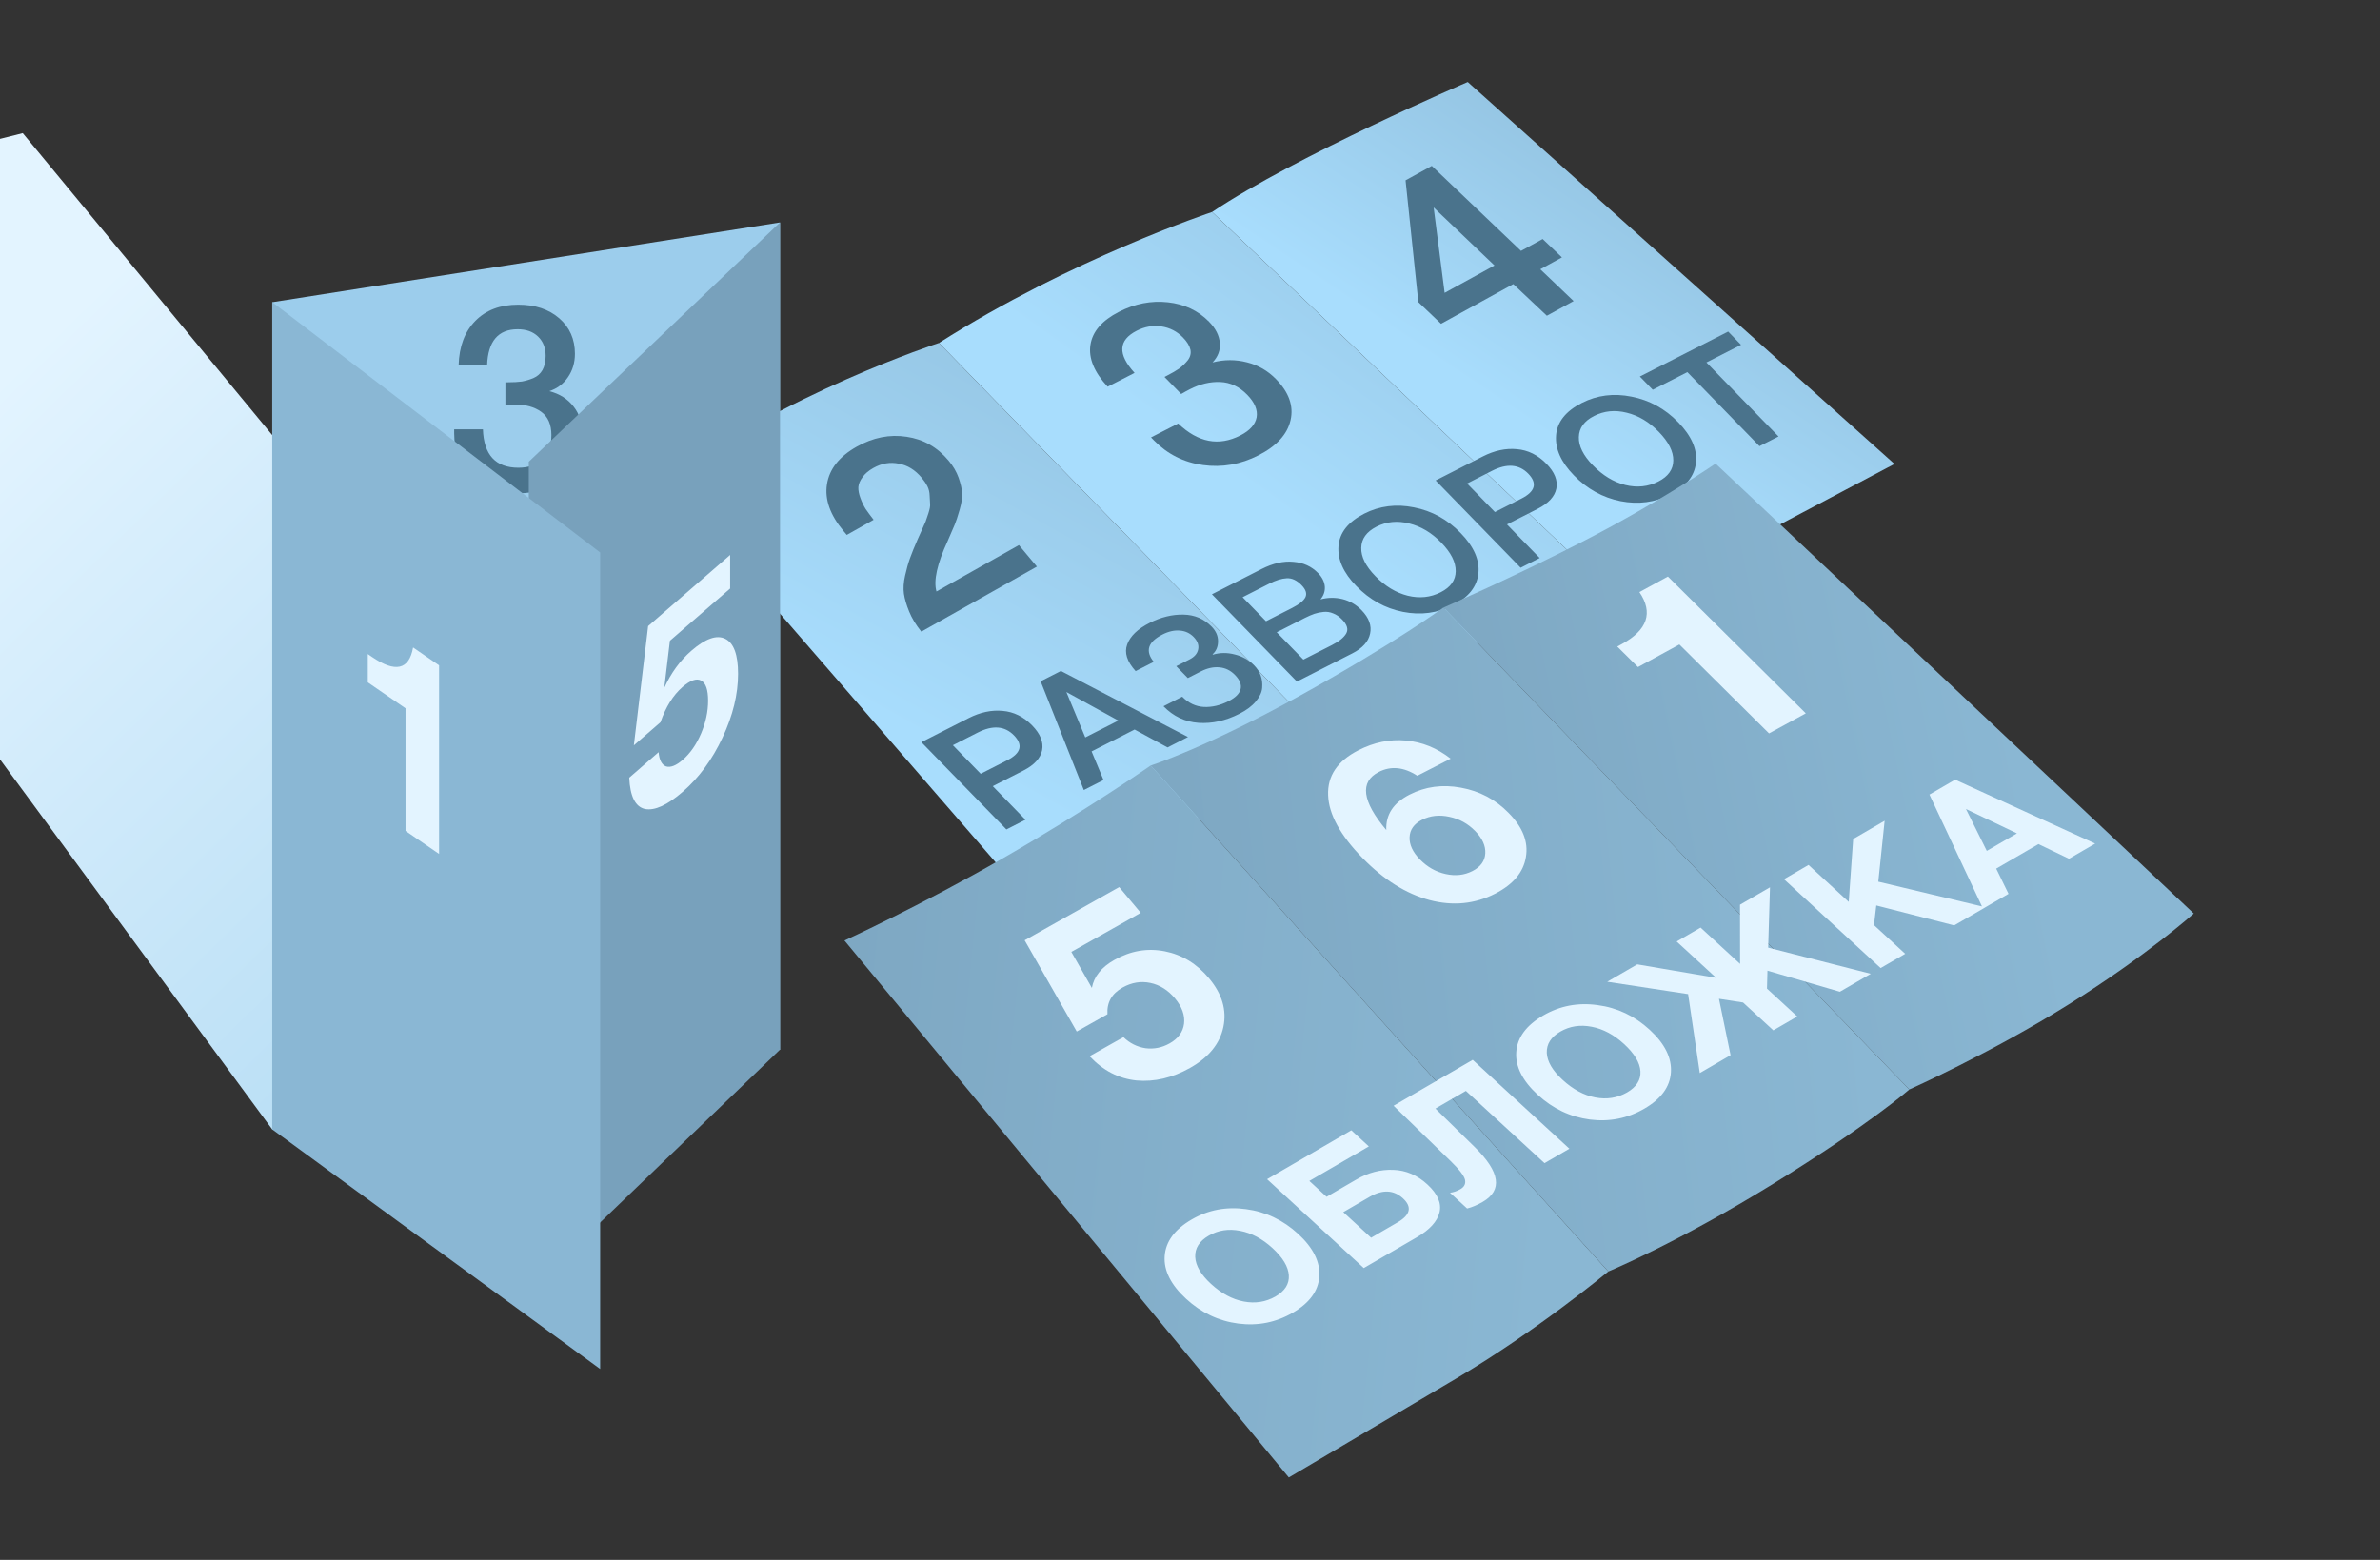 <svg width="90" height="59" viewBox="0 0 90 59" fill="none" xmlns="http://www.w3.org/2000/svg">
<rect x="0" y="0" width="90" height="59" fill="#333333" stroke="none"/>
<g clip-path="url(#clip0)">
<path d="M71.639 17.548L65.128 20.991L60.374 21.86L45.835 8.018C48.992 5.901 55.503 3.101 55.503 3.101L71.639 17.548Z" fill="url(#paint0_linear)"/>
<path d="M60.374 21.86L49.734 27.571L35.508 12.971C40.496 9.794 45.835 8.018 45.835 8.018L60.374 21.86Z" fill="url(#paint1_linear)"/>
<path d="M49.734 27.571L39.834 35.134L25.178 18.229C29.582 14.9 35.508 12.971 35.508 12.971L49.734 27.571Z" fill="url(#paint2_linear)"/>
<path d="M34.842 28.071L36.624 27.164C37.066 26.939 37.497 26.847 37.916 26.888C38.337 26.923 38.709 27.108 39.034 27.442C39.341 27.757 39.466 28.068 39.408 28.375C39.347 28.678 39.111 28.935 38.7 29.145L37.541 29.735L38.778 31.005L38.057 31.372L34.842 28.071ZM36.033 28.186L37.085 29.266L38.088 28.756C38.611 28.489 38.696 28.175 38.344 27.814C37.995 27.456 37.538 27.42 36.973 27.708L36.033 28.186ZM40.119 25.378L44.924 27.876L44.151 28.27L42.906 27.593L41.279 28.421L41.729 29.502L40.985 29.881L39.352 25.769L40.119 25.378ZM42.291 27.254L40.325 26.174L41.04 27.891L42.291 27.254ZM47.431 25.172C47.539 25.283 47.62 25.41 47.674 25.554C47.725 25.695 47.743 25.849 47.729 26.018C47.716 26.182 47.637 26.352 47.492 26.527C47.347 26.703 47.138 26.86 46.865 26.999C46.349 27.261 45.836 27.375 45.324 27.34C44.812 27.304 44.37 27.095 43.997 26.712L44.706 26.351C44.941 26.592 45.214 26.721 45.524 26.739C45.831 26.753 46.143 26.68 46.458 26.52C46.719 26.387 46.871 26.235 46.913 26.066C46.955 25.897 46.885 25.718 46.701 25.529C46.532 25.356 46.335 25.26 46.11 25.241C45.888 25.22 45.658 25.27 45.419 25.391L44.918 25.647L44.48 25.197L44.981 24.942C45.17 24.846 45.279 24.718 45.309 24.56C45.342 24.4 45.285 24.244 45.138 24.092C44.996 23.947 44.823 23.867 44.618 23.851C44.41 23.832 44.19 23.881 43.959 23.999C43.406 24.28 43.296 24.625 43.63 25.033L42.944 25.383C42.616 25.022 42.51 24.686 42.625 24.373C42.74 24.06 43.02 23.79 43.466 23.563C43.901 23.342 44.33 23.237 44.755 23.247C45.176 23.255 45.531 23.407 45.82 23.703C45.982 23.87 46.063 24.056 46.06 24.261C46.058 24.465 45.989 24.627 45.853 24.747L45.867 24.761C46.134 24.681 46.41 24.679 46.697 24.755C46.985 24.826 47.229 24.965 47.431 25.172ZM45.829 22.478L47.704 21.524C48.134 21.305 48.537 21.213 48.911 21.25C49.286 21.28 49.597 21.423 49.844 21.676C49.998 21.834 50.082 22.003 50.098 22.185C50.111 22.363 50.056 22.525 49.933 22.671C50.217 22.596 50.495 22.593 50.769 22.661C51.043 22.73 51.282 22.869 51.487 23.079C51.77 23.37 51.877 23.666 51.81 23.969C51.746 24.27 51.522 24.518 51.137 24.713L49.044 25.779L45.829 22.478ZM46.989 22.588L47.874 23.497L48.854 22.998C49.131 22.857 49.302 22.719 49.366 22.585C49.428 22.447 49.379 22.297 49.219 22.133C49.039 21.947 48.85 21.86 48.655 21.872C48.463 21.882 48.242 21.95 47.992 22.078L46.989 22.588ZM48.28 23.914L49.287 24.948L50.365 24.399C50.642 24.258 50.823 24.11 50.909 23.956C50.994 23.802 50.942 23.627 50.752 23.432C50.647 23.324 50.535 23.247 50.416 23.202C50.297 23.151 50.175 23.132 50.05 23.145C49.928 23.156 49.814 23.18 49.705 23.216C49.597 23.253 49.478 23.305 49.347 23.371L48.28 23.914ZM51.589 19.428C52.17 19.133 52.797 19.054 53.472 19.191C54.147 19.324 54.734 19.646 55.234 20.16C55.734 20.672 55.958 21.183 55.905 21.69C55.85 22.194 55.53 22.595 54.946 22.893C54.358 23.192 53.726 23.276 53.051 23.143C52.379 23.009 51.792 22.683 51.29 22.167C50.802 21.667 50.577 21.164 50.615 20.66C50.653 20.15 50.978 19.74 51.589 19.428ZM52.052 19.921C51.675 20.113 51.483 20.379 51.476 20.72C51.466 21.058 51.643 21.414 52.007 21.788C52.38 22.172 52.788 22.419 53.231 22.531C53.678 22.641 54.095 22.598 54.483 22.4C54.856 22.21 55.044 21.946 55.048 21.607C55.052 21.262 54.87 20.902 54.503 20.525C54.136 20.148 53.73 19.906 53.287 19.799C52.844 19.686 52.432 19.727 52.052 19.921ZM54.289 18.172L56.071 17.265C56.513 17.04 56.943 16.948 57.363 16.989C57.783 17.025 58.156 17.209 58.48 17.543C58.788 17.858 58.912 18.169 58.854 18.476C58.794 18.78 58.558 19.036 58.146 19.246L56.987 19.836L58.224 21.106L57.503 21.473L54.289 18.172ZM55.479 18.288L56.531 19.368L57.535 18.857C58.057 18.591 58.143 18.277 57.791 17.915C57.441 17.557 56.984 17.521 56.419 17.809L55.479 18.288ZM59.817 15.24C60.398 14.945 61.025 14.866 61.7 15.003C62.375 15.136 62.962 15.458 63.462 15.971C63.962 16.484 64.186 16.994 64.133 17.502C64.078 18.006 63.758 18.407 63.174 18.704C62.586 19.004 61.954 19.087 61.279 18.955C60.607 18.82 60.02 18.495 59.517 17.979C59.03 17.479 58.805 16.976 58.843 16.471C58.881 15.962 59.206 15.551 59.817 15.24ZM60.28 15.733C59.903 15.925 59.711 16.191 59.704 16.532C59.694 16.87 59.871 17.226 60.235 17.6C60.608 17.983 61.016 18.231 61.459 18.343C61.906 18.453 62.323 18.409 62.711 18.212C63.084 18.022 63.272 17.757 63.276 17.418C63.28 17.074 63.098 16.714 62.731 16.337C62.364 15.96 61.958 15.717 61.515 15.61C61.072 15.498 60.66 15.539 60.28 15.733ZM65.351 12.541L65.838 13.042L64.529 13.709L67.256 16.509L66.535 16.875L63.808 14.075L62.499 14.742L62.011 14.241L65.351 12.541Z" fill="#4A738C"/>
<path d="M58.336 9.04L59.065 9.735L58.246 10.184L59.507 11.387L58.495 11.942L57.225 10.745L54.493 12.246L53.635 11.428L53.151 6.82L54.144 6.274L57.517 9.489L58.336 9.04ZM56.514 10.04L54.213 7.846L54.629 11.076L56.514 10.04Z" fill="#4A738C"/>
<path d="M38.531 20.617L39.211 21.43L34.84 23.891C34.635 23.635 34.481 23.382 34.38 23.131C34.278 22.881 34.212 22.658 34.182 22.461C34.154 22.256 34.168 22.027 34.226 21.774C34.284 21.512 34.347 21.291 34.412 21.112C34.479 20.924 34.579 20.679 34.711 20.376C34.72 20.355 34.766 20.254 34.848 20.073C34.932 19.884 34.983 19.768 35.002 19.726C35.016 19.679 35.051 19.576 35.107 19.418C35.159 19.255 35.181 19.136 35.172 19.062C35.17 18.984 35.164 18.881 35.155 18.752C35.152 18.619 35.124 18.501 35.072 18.396C35.016 18.285 34.943 18.177 34.853 18.069C34.606 17.774 34.319 17.597 33.99 17.537C33.664 17.468 33.342 17.523 33.025 17.701C32.842 17.804 32.706 17.92 32.617 18.049C32.523 18.173 32.47 18.298 32.459 18.423C32.453 18.545 32.479 18.684 32.538 18.84C32.593 18.991 32.658 19.128 32.734 19.251C32.816 19.37 32.917 19.507 33.036 19.66L32.021 20.232L31.9 20.087C31.393 19.481 31.183 18.892 31.271 18.322C31.36 17.743 31.734 17.268 32.393 16.897C33.014 16.547 33.645 16.421 34.283 16.52C34.917 16.613 35.447 16.914 35.873 17.424C36.044 17.628 36.169 17.841 36.249 18.065C36.328 18.289 36.372 18.481 36.381 18.642C36.396 18.799 36.366 19.009 36.291 19.273C36.215 19.537 36.153 19.725 36.105 19.839C36.057 19.953 35.967 20.162 35.835 20.465C35.436 21.329 35.296 21.965 35.413 22.372L38.531 20.617Z" fill="#4A738C"/>
<path d="M41.886 14.626C41.376 14.076 41.159 13.549 41.235 13.045C41.312 12.54 41.67 12.124 42.312 11.795C42.916 11.486 43.532 11.365 44.16 11.434C44.788 11.502 45.308 11.747 45.719 12.167C45.969 12.422 46.105 12.69 46.128 12.971C46.152 13.244 46.06 13.489 45.853 13.708C46.294 13.595 46.728 13.594 47.155 13.705C47.578 13.812 47.943 14.023 48.251 14.338C48.741 14.838 48.925 15.355 48.803 15.89C48.682 16.425 48.279 16.868 47.594 17.219C46.915 17.567 46.213 17.69 45.487 17.589C44.762 17.488 44.145 17.177 43.636 16.657L43.526 16.544L44.553 16.018C45.303 16.737 46.087 16.888 46.903 16.47C47.264 16.285 47.469 16.056 47.52 15.782C47.565 15.504 47.446 15.22 47.162 14.93C46.863 14.624 46.524 14.464 46.144 14.449C45.764 14.433 45.381 14.524 44.995 14.722C44.877 14.783 44.767 14.842 44.666 14.902L44.035 14.257L44.128 14.209C44.321 14.11 44.479 14.018 44.601 13.933C44.718 13.843 44.824 13.74 44.917 13.625C45.011 13.502 45.044 13.368 45.016 13.225C44.983 13.077 44.888 12.922 44.732 12.762C44.507 12.533 44.235 12.394 43.917 12.346C43.6 12.299 43.288 12.353 42.983 12.51C42.286 12.867 42.259 13.398 42.904 14.104L41.886 14.626Z" fill="#4A738C"/>
<path d="M10.295 42.718L-11.412 13.207V8.125L0.861 5.036L29.496 39.701L10.295 42.718Z" fill="url(#paint3_linear)"/>
<path d="M10.295 11.43L29.496 8.413V39.702L10.295 42.718V11.43Z" fill="#9CCDEC"/>
<path d="M17.343 13.817C17.363 13.105 17.573 12.545 17.975 12.137C18.377 11.728 18.917 11.524 19.596 11.524C20.235 11.524 20.752 11.695 21.148 12.038C21.543 12.38 21.741 12.829 21.741 13.382C21.741 13.718 21.652 14.015 21.474 14.271C21.303 14.522 21.069 14.697 20.772 14.795C21.161 14.894 21.467 15.088 21.691 15.378C21.915 15.662 22.027 16.011 22.027 16.426C22.027 17.085 21.8 17.622 21.345 18.037C20.891 18.452 20.301 18.66 19.576 18.66C18.858 18.66 18.278 18.452 17.837 18.037C17.395 17.622 17.175 17.072 17.175 16.387V16.238H18.262C18.295 17.207 18.743 17.691 19.606 17.691C19.988 17.691 20.291 17.582 20.515 17.365C20.739 17.141 20.851 16.838 20.851 16.456C20.851 16.054 20.723 15.761 20.466 15.576C20.209 15.392 19.876 15.299 19.468 15.299C19.342 15.299 19.224 15.303 19.112 15.309V14.459H19.211C19.415 14.459 19.59 14.449 19.734 14.43C19.879 14.403 20.024 14.361 20.169 14.301C20.321 14.235 20.436 14.133 20.515 13.995C20.594 13.85 20.634 13.672 20.634 13.461C20.634 13.158 20.538 12.914 20.347 12.73C20.156 12.545 19.899 12.453 19.576 12.453C18.838 12.453 18.453 12.908 18.42 13.817H17.343Z" fill="#4A738C"/>
<path d="M29.496 8.413L19.996 17.464V48.834L29.496 39.701V8.413Z" fill="#78A1BC"/>
<path d="M27.61 20.99V22.26L25.333 24.235L25.119 26.017C25.378 25.449 25.719 24.982 26.142 24.615C26.677 24.151 27.105 24 27.427 24.162C27.75 24.323 27.911 24.764 27.911 25.485C27.911 26.255 27.716 27.058 27.324 27.895C26.933 28.731 26.431 29.416 25.817 29.948C25.236 30.453 24.76 30.669 24.39 30.599C24.025 30.516 23.826 30.121 23.795 29.414L24.905 28.45C24.931 28.749 25.027 28.929 25.191 28.99C25.36 29.039 25.569 28.956 25.817 28.74C26.098 28.497 26.328 28.168 26.507 27.753C26.687 27.331 26.777 26.914 26.777 26.501C26.777 26.088 26.69 25.834 26.515 25.741C26.341 25.647 26.105 25.729 25.809 25.985C25.455 26.293 25.177 26.737 24.977 27.317L23.969 28.191L24.509 23.68L27.61 20.99Z" fill="#E3F4FF"/>
<path d="M10.295 11.429V42.718L22.695 51.78V20.896L10.295 11.429Z" fill="#8AB7D4"/>
<path d="M16.604 25.164V32.298L15.335 31.427V26.79L13.908 25.808V24.738L14.059 24.842C14.949 25.454 15.47 25.336 15.621 24.489L16.604 25.164Z" fill="#E3F4FF"/>
<path d="M82.958 34.552C82.958 34.552 81.185 36.141 78.222 37.994C75.259 39.846 72.2 41.208 72.2 41.208L54.584 22.98C54.584 22.98 57.166 21.865 59.923 20.445C62.748 18.99 64.874 17.534 64.874 17.534L82.958 34.552Z" fill="url(#paint4_linear)"/>
<path d="M72.2 41.208C72.2 41.208 70.72 42.512 67.074 44.763C63.431 47.014 60.819 48.092 60.819 48.092L43.513 28.954C43.513 28.954 45.541 28.312 49.165 26.308C52.79 24.302 54.584 22.979 54.584 22.979L72.2 41.208Z" fill="url(#paint5_linear)"/>
<path d="M60.818 48.092C60.818 48.092 58.122 50.334 55.07 52.138C52.018 53.942 48.737 55.882 48.737 55.882L31.933 35.573C31.933 35.573 34.783 34.269 37.94 32.453C41.097 30.638 43.513 28.954 43.513 28.954L60.818 48.092Z" fill="url(#paint6_linear)"/>
<path d="M63.072 21.807L68.287 26.981L66.896 27.739L63.506 24.376L61.94 25.23L61.157 24.454L61.323 24.364C62.3 23.831 62.524 23.175 61.994 22.395L63.072 21.807Z" fill="#E3F4FF"/>
<path d="M42.322 33.552L43.137 34.526L40.513 36.004L41.289 37.367C41.368 36.935 41.651 36.583 42.139 36.308C42.755 35.961 43.39 35.852 44.045 35.981C44.699 36.11 45.258 36.45 45.72 37.003C46.214 37.593 46.395 38.206 46.262 38.841C46.13 39.476 45.71 39.993 45.003 40.391C44.332 40.768 43.658 40.927 42.98 40.867C42.303 40.798 41.711 40.492 41.203 39.949L42.483 39.228C42.72 39.458 42.998 39.597 43.318 39.647C43.638 39.687 43.942 39.626 44.228 39.465C44.552 39.283 44.734 39.035 44.775 38.719C44.812 38.399 44.698 38.08 44.433 37.764C44.168 37.447 43.856 37.251 43.498 37.177C43.14 37.102 42.79 37.161 42.448 37.353C42.04 37.583 41.85 37.919 41.879 38.361L40.717 39.015L38.747 35.565L42.322 33.552Z" fill="#E3F4FF"/>
<path d="M54.857 28.695L53.596 29.341C53.085 29.01 52.599 28.962 52.138 29.198C51.41 29.572 51.505 30.304 52.423 31.395C52.398 30.815 52.69 30.368 53.3 30.056C53.898 29.75 54.546 29.662 55.244 29.792C55.948 29.919 56.547 30.235 57.042 30.74C57.581 31.282 57.802 31.841 57.702 32.417C57.609 32.991 57.223 33.451 56.544 33.799C55.772 34.194 54.945 34.276 54.064 34.045C53.178 33.808 52.333 33.28 51.531 32.46C50.684 31.595 50.248 30.801 50.223 30.078C50.193 29.351 50.573 28.784 51.364 28.379C51.956 28.076 52.555 27.953 53.162 28.009C53.776 28.063 54.341 28.292 54.857 28.695ZM53.77 31.009C53.471 31.162 53.316 31.38 53.304 31.664C53.292 31.948 53.423 32.23 53.697 32.51C53.976 32.795 54.3 32.978 54.67 33.059C55.039 33.14 55.376 33.102 55.681 32.946C55.986 32.79 56.148 32.568 56.166 32.281C56.184 31.994 56.056 31.71 55.782 31.43C55.508 31.151 55.183 30.972 54.808 30.894C54.428 30.811 54.082 30.849 53.77 31.009Z" fill="#E3F4FF"/>
<path d="M45.063 46.125C45.69 45.761 46.375 45.631 47.117 45.734C47.86 45.832 48.517 46.143 49.089 46.669C49.66 47.195 49.927 47.733 49.89 48.283C49.853 48.828 49.519 49.284 48.887 49.651C48.252 50.02 47.565 50.157 46.825 50.062C46.083 49.965 45.426 49.653 44.854 49.127C44.275 48.595 44.005 48.057 44.042 47.512C44.079 46.961 44.42 46.499 45.063 46.125ZM45.708 46.737C45.354 46.942 45.184 47.211 45.197 47.542C45.213 47.871 45.412 48.21 45.792 48.56C46.185 48.922 46.598 49.144 47.03 49.227C47.461 49.311 47.862 49.248 48.231 49.038C48.589 48.831 48.758 48.563 48.737 48.236C48.716 47.91 48.51 47.567 48.12 47.208C47.737 46.856 47.329 46.638 46.898 46.555C46.463 46.468 46.066 46.529 45.708 46.737ZM50.165 45.267L51.287 44.615C51.741 44.351 52.208 44.229 52.688 44.248C53.165 44.264 53.595 44.448 53.978 44.801C54.368 45.16 54.52 45.513 54.433 45.862C54.347 46.204 54.062 46.516 53.58 46.796L51.571 47.962L47.915 44.601L51.1 42.752L51.763 43.361L49.513 44.667L50.165 45.267ZM53.051 45.324C52.702 45.003 52.282 44.985 51.791 45.269L50.796 45.847L51.849 46.815L52.85 46.234C53.337 45.951 53.404 45.648 53.051 45.324ZM55.691 40.087L59.347 43.448L58.406 43.994L55.433 41.261L54.281 41.93L55.771 43.39C56.727 44.33 56.827 45.019 56.071 45.458C55.862 45.579 55.665 45.663 55.479 45.709L54.832 45.114C54.969 45.096 55.1 45.051 55.225 44.978C55.374 44.892 55.432 44.773 55.4 44.623C55.364 44.469 55.181 44.231 54.85 43.91L52.699 41.823L55.691 40.087ZM58.359 38.407C58.986 38.043 59.671 37.912 60.413 38.016C61.156 38.113 61.813 38.425 62.385 38.951C62.956 39.476 63.223 40.014 63.186 40.565C63.149 41.11 62.815 41.566 62.183 41.932C61.548 42.301 60.861 42.438 60.121 42.344C59.379 42.246 58.722 41.934 58.15 41.409C57.571 40.877 57.301 40.339 57.338 39.793C57.375 39.243 57.716 38.781 58.359 38.407ZM59.004 39.018C58.65 39.224 58.48 39.492 58.492 39.824C58.509 40.153 58.708 40.492 59.088 40.842C59.481 41.203 59.894 41.426 60.325 41.509C60.757 41.592 61.158 41.529 61.527 41.32C61.885 41.112 62.053 40.845 62.033 40.518C62.012 40.191 61.806 39.849 61.416 39.49C61.033 39.137 60.625 38.919 60.194 38.836C59.759 38.75 59.362 38.811 59.004 39.018ZM65.003 37.777L65.442 39.91L64.278 40.586L63.836 37.6L60.779 37.133L61.913 36.475L64.897 36.984L63.403 35.61L64.308 35.084L65.802 36.458L65.798 34.219L66.932 33.561L66.864 35.842L70.745 36.832L69.575 37.511L66.837 36.713L66.819 37.393L67.964 38.446L67.059 38.971L65.914 37.918L65.003 37.777ZM71.268 31.044L71.028 33.348L75.081 34.315L73.898 35.001L70.952 34.247L70.865 34.99L72.046 36.076L71.117 36.615L67.461 33.254L68.39 32.715L69.91 34.112L70.079 31.734L71.268 31.044ZM73.933 29.489L79.229 31.907L78.24 32.481L77.085 31.926L75.487 32.854L75.953 33.808L74.988 34.368L72.962 30.053L73.933 29.489ZM76.271 31.521L74.343 30.599L75.131 32.183L76.271 31.521Z" fill="#E3F4FF"/>
</g>
<defs>
<linearGradient id="paint0_linear" x1="52.586" y1="21.45" x2="72.984" y2="-9.077" gradientUnits="userSpaceOnUse">
<stop offset="0.202" stop-color="#A8DDFD"/>
<stop offset="1" stop-color="#6F95AF"/>
</linearGradient>
<linearGradient id="paint1_linear" x1="42.108" y1="25.037" x2="70.684" y2="-14.623" gradientUnits="userSpaceOnUse">
<stop offset="0.171" stop-color="#A8DDFD"/>
<stop offset="1" stop-color="#6F95AF"/>
</linearGradient>
<linearGradient id="paint2_linear" x1="32.502" y1="31.267" x2="57.023" y2="-12.723" gradientUnits="userSpaceOnUse">
<stop offset="0.081" stop-color="#A8DDFD"/>
<stop offset="1" stop-color="#6F95AF"/>
</linearGradient>
<linearGradient id="paint3_linear" x1="45.868" y1="36.007" x2="12.795" y2="1.947" gradientUnits="userSpaceOnUse">
<stop stop-color="#9ED1EF"/>
<stop offset="1" stop-color="#E3F4FF"/>
</linearGradient>
<linearGradient id="paint4_linear" x1="77.825" y1="27.55" x2="31.045" y2="37.289" gradientUnits="userSpaceOnUse">
<stop offset="0.031" stop-color="#8AB7D3"/>
<stop offset="1" stop-color="#6F95AF"/>
</linearGradient>
<linearGradient id="paint5_linear" x1="72.14" y1="34.138" x2="13.595" y2="40.159" gradientUnits="userSpaceOnUse">
<stop offset="0.031" stop-color="#8AB7D3"/>
<stop offset="1" stop-color="#6F95AF"/>
</linearGradient>
<linearGradient id="paint6_linear" x1="60.916" y1="43.8" x2="-2.817" y2="37.474" gradientUnits="userSpaceOnUse">
<stop offset="0.031" stop-color="#8AB7D3"/>
<stop offset="1" stop-color="#6F95AF"/>
</linearGradient>
<clipPath id="clip0">
<rect width="90" height="58" fill="white" transform="translate(0 0.5)"/>
</clipPath>
</defs>
</svg>
